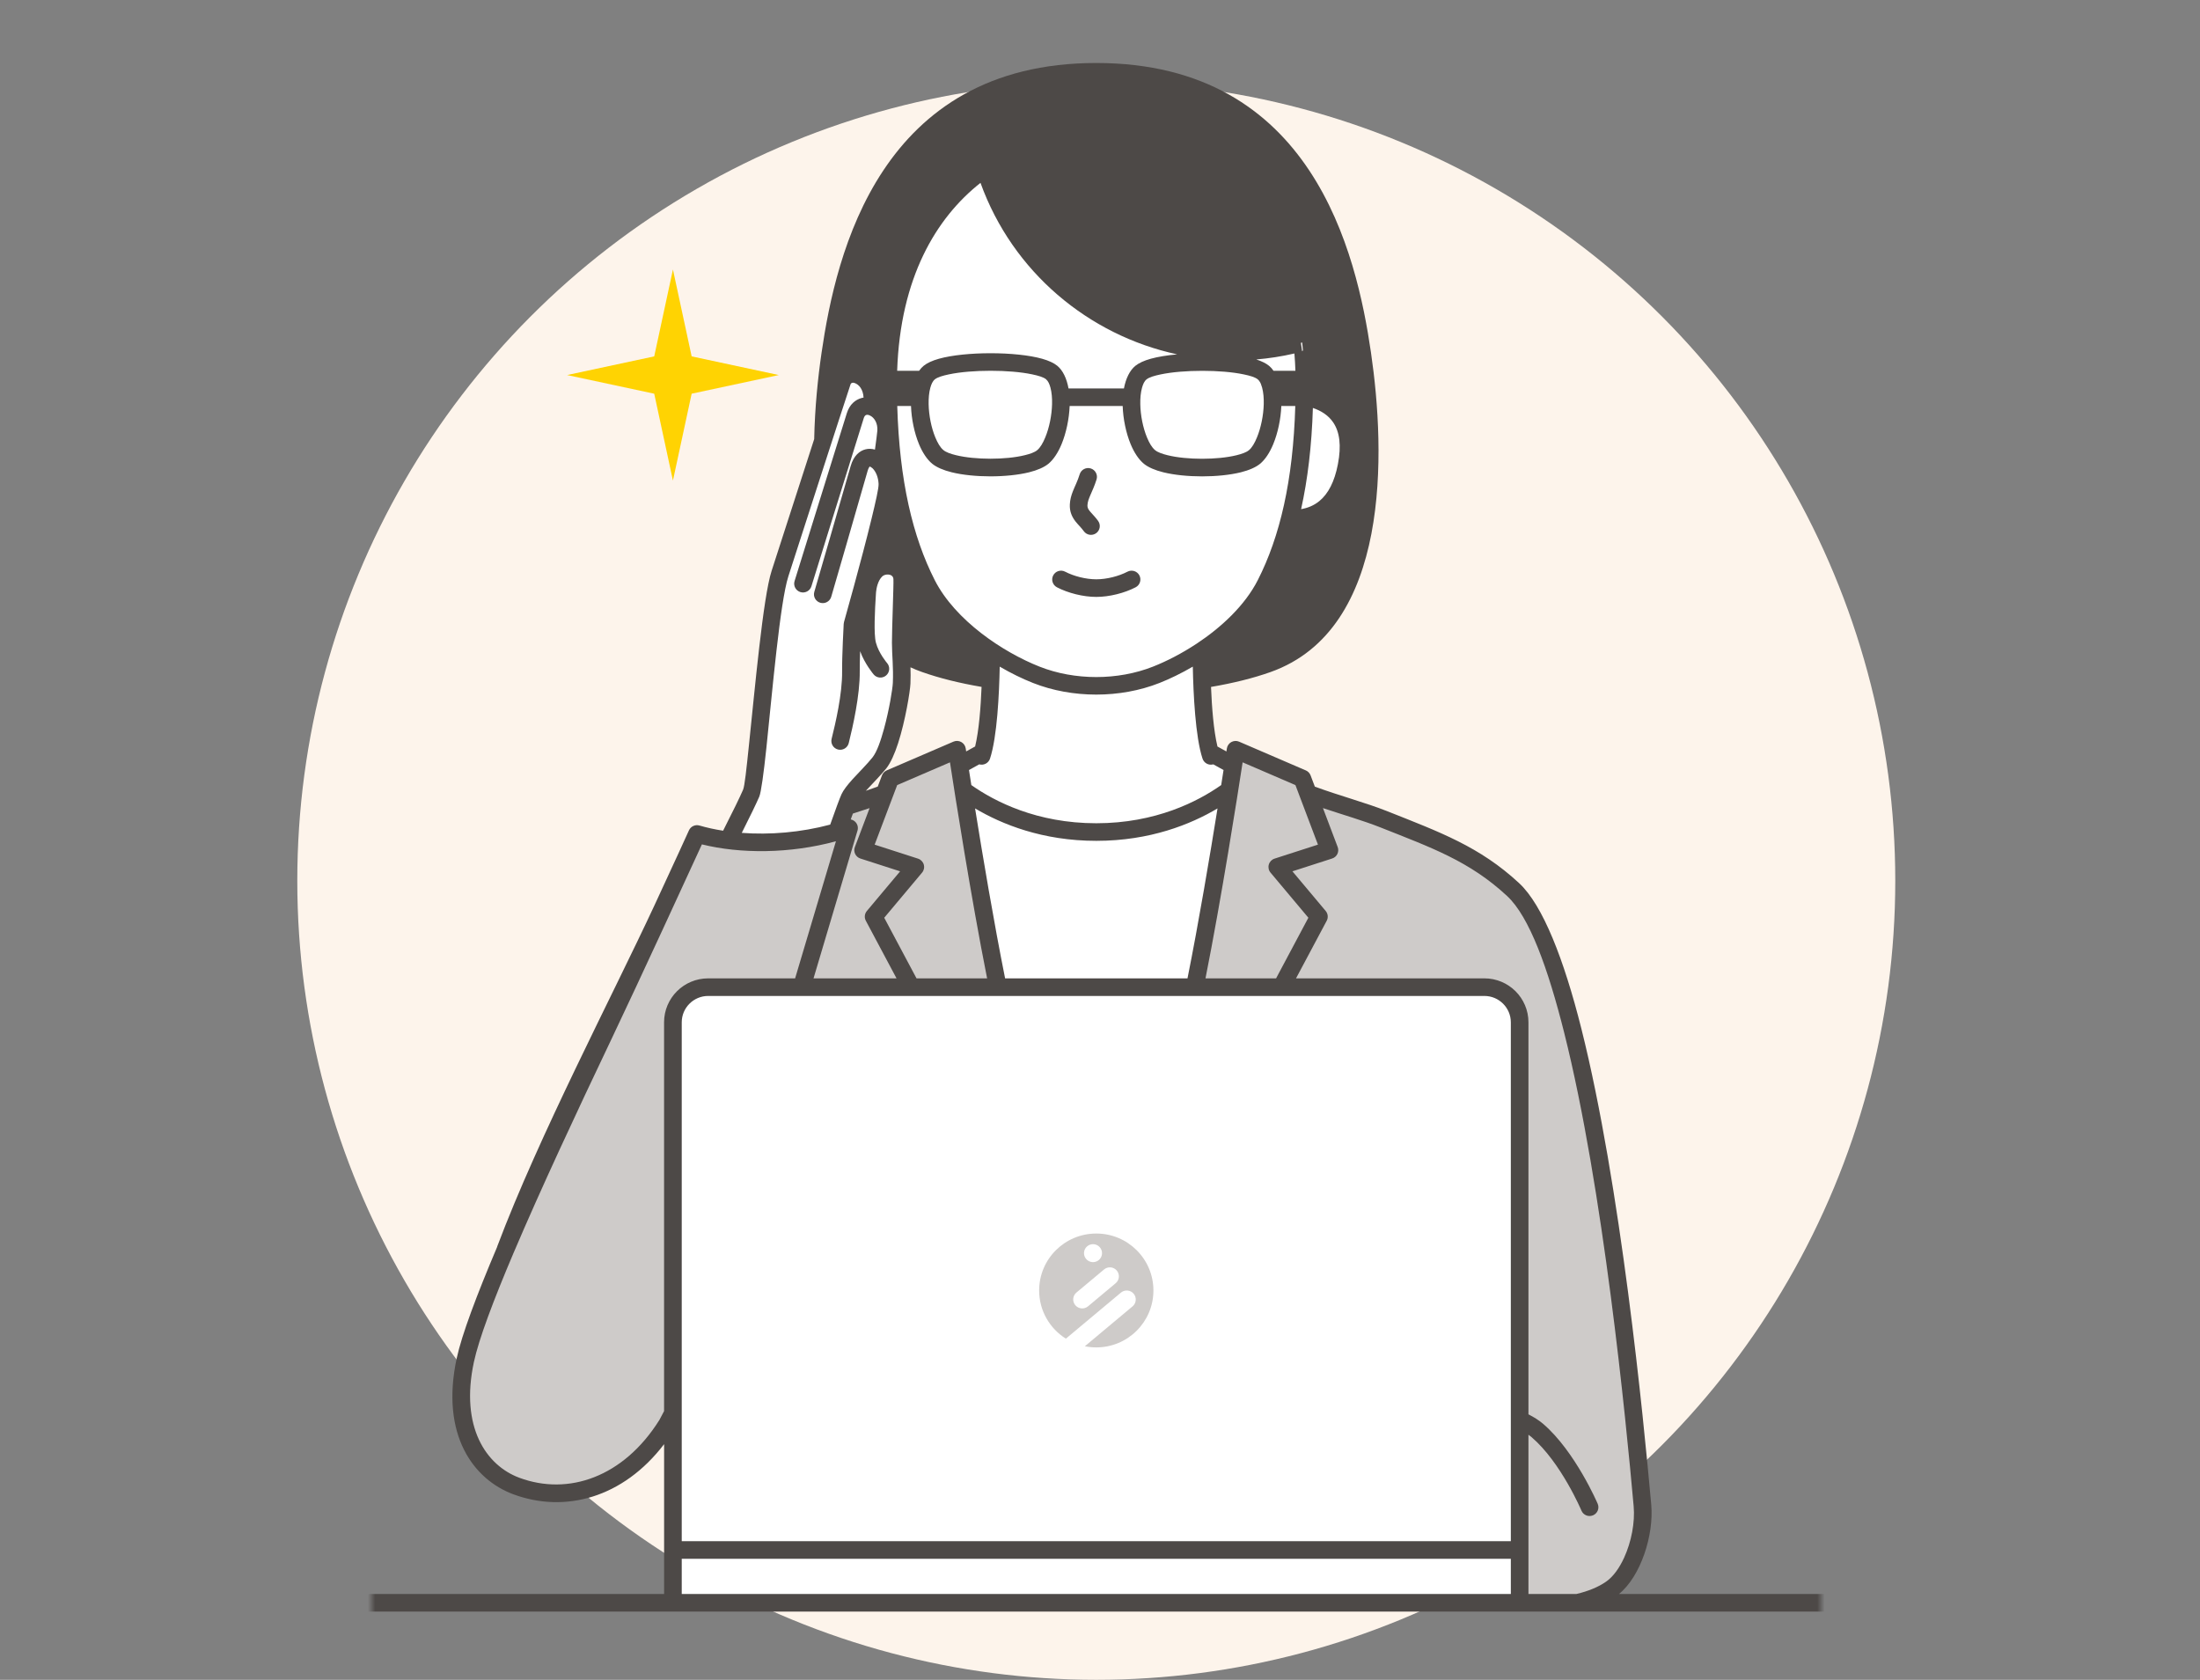 <svg width="296" height="226" viewBox="0 0 296 226" fill="none" xmlns="http://www.w3.org/2000/svg">
<rect x="0" y="0" width="296" height="226" fill="#808080" stroke="none"/>
<circle cx="147.5" cy="118.5" r="107.5" fill="#FDF4EB"/>
<mask id="mask0_2064_3163" style="mask-type:alpha" maskUnits="userSpaceOnUse" x="50" y="0" width="195" height="226">
<rect x="50" width="195" height="226" fill="#D9D9D9"/>
</mask>
<g mask="url(#mask0_2064_3163)">
<g clip-path="url(#clip0_2064_3163)">
<path fill-rule="evenodd" clip-rule="evenodd" d="M90.541 36.257L93.059 47.947L104.783 50.458L93.059 52.968L90.541 64.659L88.022 52.968L76.298 50.458L88.022 47.947L90.541 36.257Z" fill="#FFD302"/>
<path fill-rule="evenodd" clip-rule="evenodd" d="M117.36 54.012C117.927 53.761 118.544 53.574 119.197 53.437H123.775C123.835 52.533 124.008 51.712 124.317 51.07H119.496C119.653 36.481 125.508 27.56 132.529 22.678C138.051 40.533 156.83 50.985 175.084 46.108L175.195 46.075C175.38 47.66 175.482 49.324 175.499 51.07H170.679C170.987 51.712 171.163 52.533 171.22 53.437H175.798C179.65 54.251 182.308 56.819 181.169 62.69C180.118 68.116 177.08 69.881 173.527 69.782C172.694 73.092 171.6 76.008 170.282 78.59C168.462 82.158 165.146 85.258 161.655 87.57C161.653 90.249 161.752 97.525 162.78 101.222L165.915 102.961L165.526 105.477L165.398 106.286C162.236 108.612 156.184 111.939 147.495 111.939C138.806 111.939 132.752 108.61 129.593 106.286L129.464 105.477L129.075 102.961L132.211 101.222C133.238 97.525 133.338 90.246 133.335 87.57C129.844 85.258 126.529 82.158 124.708 78.59C123.391 76.005 122.299 73.092 121.464 69.782C120.446 69.81 119.47 69.685 118.573 69.358C118.155 71.14 117.612 73.251 117.068 75.307C116.878 77.162 116.729 78.753 116.66 79.806C116.679 79.553 116.843 77.707 117.847 76.718C118.905 75.674 121.281 75.925 121.381 77.853C121.423 78.691 121.184 84.413 121.184 86.463C121.184 88.147 121.397 89.778 121.302 91.917C121.241 93.335 120.002 100.495 118.314 102.627C117.116 104.144 114.816 106.175 114.291 107.339C114.047 107.881 113.444 109.526 112.611 111.904C107.693 113.317 102.465 113.629 97.946 113.042C99.469 110.079 100.566 107.85 101.057 106.712C101.819 104.942 103.31 82.201 104.933 77.165C106.514 72.266 112.16 54.755 113.299 51.336C114.018 49.177 117.624 50.502 117.353 54.005L117.36 54.012Z" fill="white"/>
<path fill-rule="evenodd" clip-rule="evenodd" d="M129.602 106.291C132.763 108.617 138.816 111.942 147.5 111.942C156.184 111.942 162.236 108.617 165.398 106.291C164.375 112.806 162.543 123.966 160.741 132.811H134.259C132.457 123.966 130.625 112.808 129.602 106.291Z" fill="white"/>
<path fill-rule="evenodd" clip-rule="evenodd" d="M160.741 132.811C163.459 119.472 166.243 100.872 166.243 100.872L175.221 104.738L175.983 106.752C179.512 108.091 183.201 109.043 186.191 110.233C193.129 112.99 198.367 114.928 203.595 119.699C213.993 129.188 219.492 185.861 220.983 202.544C221.332 206.454 219.628 211.781 216.768 213.771C215.605 214.58 214.048 215.231 212.246 215.638H204.457V137.546C204.457 134.934 202.333 132.813 199.71 132.813H160.736L160.741 132.811ZM90.538 190.189C90.282 190.729 90.014 191.212 89.748 191.638C84.567 199.925 76.547 202.563 69.458 199.925C64.59 198.112 60.553 192.563 62.603 182.998C63.263 179.922 65.216 174.725 67.894 168.435C73.471 153.595 82.374 131.507 89.083 122.403C91.701 116.734 93.776 112.202 93.776 112.202C99.016 113.721 106.094 113.787 112.623 111.908C113.124 110.482 113.544 109.32 113.852 108.501C115.544 107.961 117.298 107.403 119.014 106.75L119.776 104.736L128.755 100.869C128.755 100.869 131.539 119.472 134.256 132.809H95.283C92.66 132.809 90.536 134.929 90.536 137.541V190.187L90.538 190.189Z" fill="#CECBC9"/>
<path fill-rule="evenodd" clip-rule="evenodd" d="M204.462 137.544C204.462 134.931 202.338 132.811 199.715 132.811H95.285C92.662 132.811 90.538 134.931 90.538 137.544V215.635H204.462V137.544Z" fill="white"/>
<path d="M147.5 165.958C143.255 165.958 139.813 169.388 139.813 173.618C139.813 176.349 141.249 178.745 143.408 180.102L150.818 173.906C151.331 173.476 152.097 173.544 152.528 174.055C152.96 174.567 152.892 175.33 152.379 175.759L145.962 181.124C146.459 181.225 146.973 181.278 147.5 181.278C151.745 181.278 155.187 177.848 155.187 173.618C155.187 169.388 151.745 165.958 147.5 165.958ZM146.279 167.672C146.793 167.242 147.558 167.31 147.989 167.821C148.421 168.333 148.353 169.095 147.84 169.525C147.326 169.955 146.561 169.888 146.13 169.376C145.698 168.865 145.766 168.102 146.279 167.672ZM150.109 172.642L146.39 175.751C145.877 176.181 145.111 176.114 144.68 175.602C144.248 175.091 144.316 174.328 144.829 173.898L148.549 170.789C149.062 170.359 149.827 170.426 150.259 170.938C150.69 171.449 150.623 172.212 150.109 172.642Z" fill="#CECBC9"/>
<path fill-rule="evenodd" clip-rule="evenodd" d="M109.547 59.059C109.632 54.831 110.048 50.81 110.539 47.445C112.492 34.058 118.407 8.475 147.5 8.475C176.593 8.475 182.508 34.058 184.461 47.445C186.414 60.832 187.171 84.659 170.944 90.417C168.604 91.248 165.887 91.917 162.937 92.419C163.048 95.159 163.288 98.288 163.803 100.434L165.009 101.101L165.07 100.694C165.125 100.332 165.346 100.013 165.668 99.835C165.991 99.658 166.378 99.636 166.715 99.783L175.694 103.65C175.988 103.778 176.221 104.019 176.334 104.32L176.906 105.832C180.289 107.079 183.777 107.997 186.633 109.133C193.722 111.951 199.112 113.904 204.407 118.833C207.595 121.8 210.428 129.101 212.761 138.377C218.049 159.41 221.121 190.724 222.167 202.438C222.535 206.558 220.748 212.079 217.829 214.452H289.904C290.559 214.452 291.091 214.982 291.091 215.636C291.091 216.289 290.559 216.819 289.904 216.819H5.096C4.441 216.819 3.909 216.289 3.909 215.636C3.909 214.982 4.441 214.452 5.096 214.452H89.352V194.295C83.833 201.525 76.004 203.624 69.045 201.032C63.766 199.068 59.221 193.119 61.445 182.75C62.119 179.607 64.132 174.259 66.875 167.787C66.887 167.742 66.899 167.697 66.916 167.654C72.529 152.755 82.386 133.994 88.077 121.753C90.676 116.166 92.698 111.71 92.698 111.71C92.942 111.175 93.543 110.901 94.11 111.066C95.107 111.355 96.173 111.589 97.291 111.764C98.589 109.204 99.534 107.278 99.977 106.251C100.193 105.749 100.431 103.461 100.753 100.384C101.563 92.696 102.664 80.371 103.815 76.81C104.819 73.701 107.461 65.503 109.552 59.059H109.547ZM91.725 209.72V214.452H203.275V209.72H91.725ZM177.998 108.721L179.98 113.96C180.094 114.263 180.08 114.599 179.94 114.89C179.8 115.181 179.543 115.404 179.235 115.503L173.89 117.226L178.366 122.562C178.675 122.931 178.729 123.452 178.504 123.876L174.374 131.626H199.712C202.99 131.626 205.646 134.274 205.646 137.542V190.284C206.405 190.67 207.082 191.101 207.623 191.564C211.959 195.287 214.964 202.32 214.964 202.32C215.22 202.921 214.938 203.617 214.333 203.87C213.73 204.125 213.032 203.844 212.778 203.243C212.778 203.243 210.051 196.773 206.073 193.358C205.94 193.245 205.798 193.133 205.646 193.027V214.45H212.111C213.692 214.081 215.061 213.513 216.089 212.796C217.079 212.107 217.888 210.938 218.51 209.587C219.5 207.434 219.996 204.805 219.801 202.644C218.761 190.999 215.714 159.862 210.457 138.95C208.271 130.251 205.774 123.341 202.784 120.558C197.716 115.842 192.533 114.024 185.75 111.327C183.448 110.411 180.732 109.637 177.996 108.719L177.998 108.721ZM203.275 207.353V137.544C203.275 135.585 201.68 133.994 199.715 133.994H95.285C93.32 133.994 91.725 135.585 91.725 137.544V207.353H203.275ZM106.979 131.628C109.241 124.065 111.431 116.686 112.471 113.184C106.255 114.874 99.609 114.881 94.438 113.603C92.715 117.358 86.074 131.82 82.296 139.745C77.591 149.617 72.735 160.015 69.14 168.471L69.09 168.584C66.398 174.921 64.424 180.156 63.761 183.242C61.884 192.002 65.411 197.154 69.871 198.815C76.464 201.269 83.888 198.739 88.716 191.046L89.347 189.849V137.544C89.347 134.276 92.003 131.628 95.28 131.628H106.974H106.979ZM116.999 108.723C116.247 108.977 115.495 109.22 114.752 109.457L114.552 110.004L114.465 110.247C114.683 110.29 114.889 110.394 115.056 110.553C115.376 110.858 115.499 111.317 115.374 111.743C115.374 111.743 112.509 121.412 109.457 131.628H120.624L116.494 123.878C116.268 123.452 116.321 122.934 116.631 122.565L121.108 117.228L115.763 115.506C115.454 115.406 115.2 115.184 115.058 114.893C114.918 114.602 114.901 114.266 115.018 113.963L116.999 108.723ZM132.811 131.628C130.649 120.752 128.506 107.076 127.815 102.566L120.711 105.626L117.681 113.638L123.514 115.52C123.889 115.64 124.179 115.939 124.29 116.317C124.4 116.696 124.314 117.103 124.06 117.403L118.969 123.473L123.315 131.63H132.816L132.811 131.628ZM131.192 108.766C132.21 115.106 133.72 124.093 135.232 131.628H159.773C161.282 124.093 162.792 115.108 163.812 108.766C160.231 110.893 154.751 113.125 147.505 113.125C140.259 113.125 134.779 110.893 131.197 108.766H131.192ZM171.69 131.628L176.035 123.471L170.944 117.401C170.69 117.098 170.605 116.691 170.714 116.315C170.823 115.936 171.113 115.638 171.49 115.517L177.324 113.636L174.293 105.623L167.19 102.564C166.497 107.074 164.356 120.75 162.194 131.626H171.694L171.69 131.628ZM116.188 53.491C116.138 52.419 115.585 51.702 114.935 51.515C114.73 51.456 114.51 51.492 114.434 51.717C113.294 55.134 107.651 72.638 106.072 77.534C104.947 81.022 103.905 93.098 103.113 100.63C102.749 104.076 102.398 106.624 102.156 107.185C101.748 108.129 100.929 109.819 99.802 112.053C103.568 112.337 107.724 112.003 111.7 110.941C112.447 108.828 112.988 107.367 113.219 106.859C113.465 106.314 114.023 105.593 114.719 104.826C115.592 103.863 116.686 102.793 117.393 101.899C117.999 101.132 118.506 99.629 118.943 98.037C119.641 95.486 120.092 92.686 120.128 91.87C120.22 89.749 120.006 88.136 120.006 86.465C120.006 84.43 120.249 78.748 120.206 77.915C120.184 77.487 119.831 77.307 119.489 77.295C119.2 77.286 118.891 77.364 118.692 77.56C118.089 78.154 117.918 79.176 117.87 79.647L117.851 79.912C117.711 82.08 117.54 85.287 117.851 86.46C118.234 87.909 119.356 89.21 119.356 89.21C119.781 89.707 119.719 90.455 119.221 90.878C118.722 91.302 117.972 91.243 117.548 90.743C117.548 90.743 116.335 89.314 115.727 87.61C115.692 88.59 115.668 89.582 115.675 90.301C115.708 93.557 114.738 97.784 114.194 99.977C114.037 100.611 113.392 100.997 112.756 100.841C112.12 100.685 111.733 100.041 111.889 99.407C112.402 97.348 113.335 93.382 113.302 90.325C113.28 88.242 113.515 83.94 113.515 83.94C113.52 83.852 113.534 83.767 113.558 83.684C113.558 83.684 115.896 75.421 117.268 69.765C117.818 67.493 118.236 65.676 118.21 65.103C118.172 64.211 117.847 63.449 117.398 63.004C117.289 62.895 117.087 62.791 117.025 62.761C116.999 62.787 116.954 62.839 116.928 62.881C116.847 63.011 116.783 63.172 116.729 63.369C115.737 66.876 111.84 80.289 111.84 80.289C111.657 80.916 110.999 81.278 110.37 81.096C109.741 80.913 109.378 80.258 109.561 79.631C109.561 79.631 113.453 66.23 114.446 62.725C114.856 61.275 115.682 60.636 116.477 60.446C116.878 60.352 117.301 60.363 117.721 60.489C117.88 59.334 118.025 58.234 118.044 57.926C118.105 56.93 117.638 56.172 117.033 55.896C116.862 55.818 116.681 55.773 116.525 55.834C116.368 55.896 116.275 56.064 116.204 56.291C114.882 60.494 109.174 78.876 109.174 78.876C108.98 79.501 108.315 79.849 107.688 79.657C107.062 79.463 106.713 78.8 106.905 78.178C106.905 78.178 112.616 59.788 113.938 55.586C114.313 54.395 115.089 53.771 115.941 53.541C116.022 53.52 116.105 53.501 116.188 53.487V53.491ZM134.508 89.688C134.439 93.318 134.166 99.144 133.2 102.067C133.001 102.67 132.358 103.006 131.75 102.836L130.373 103.598C130.466 104.196 130.573 104.876 130.689 105.623C133.824 107.831 139.499 110.759 147.498 110.759C155.496 110.759 161.171 107.829 164.306 105.623C164.425 104.876 164.529 104.196 164.622 103.598L163.245 102.836C162.638 103.009 161.997 102.673 161.795 102.067C160.829 99.144 160.556 93.318 160.487 89.688C158.949 90.585 157.421 91.326 156.004 91.886C150.728 93.971 144.263 93.971 138.989 91.886C137.57 91.326 136.041 90.585 134.506 89.688H134.508ZM122.501 89.785C122.522 90.464 122.529 91.184 122.496 91.972C122.451 93.003 121.815 96.965 120.83 100.008C120.372 101.421 119.826 102.642 119.256 103.364C118.528 104.286 117.4 105.396 116.496 106.393C117.03 106.21 117.564 106.023 118.096 105.827L118.668 104.315C118.782 104.014 119.012 103.773 119.309 103.645L128.287 99.778C128.624 99.634 129.014 99.653 129.334 99.831C129.657 100.008 129.877 100.327 129.932 100.689L129.994 101.096L131.199 100.429C131.714 98.285 131.957 95.157 132.066 92.414C129.113 91.912 126.398 91.24 124.058 90.412C123.521 90.223 123.002 90.012 122.503 89.78L122.501 89.785ZM151.055 54.62H143.916C143.847 56.371 143.451 58.25 142.834 59.746C142.357 60.908 141.733 61.842 141.059 62.396C140.494 62.86 139.589 63.262 138.462 63.541C137.002 63.901 135.132 64.088 133.26 64.088C131.387 64.088 129.514 63.904 128.048 63.541C126.918 63.265 126.011 62.865 125.439 62.403C124.753 61.847 124.122 60.91 123.643 59.748C123.025 58.253 122.631 56.374 122.572 54.623H120.721C121.01 64.673 122.798 72.226 125.769 78.057C128.536 83.483 134.947 87.745 139.865 89.688C144.597 91.558 150.398 91.558 155.13 89.688C156.965 88.964 159.006 87.916 160.99 86.607H160.993C164.325 84.404 167.491 81.46 169.226 78.057C172.198 72.226 173.985 64.673 174.274 54.623H172.395C172.326 56.374 171.929 58.253 171.312 59.748C170.835 60.91 170.211 61.845 169.537 62.398C168.972 62.862 168.068 63.265 166.941 63.544C165.481 63.904 163.611 64.091 161.738 64.091C159.865 64.091 157.993 63.906 156.526 63.544C155.396 63.267 154.49 62.867 153.918 62.406C153.232 61.849 152.6 60.912 152.121 59.751C151.504 58.255 151.11 56.376 151.051 54.625L151.055 54.62ZM142.203 79.011C143.693 79.787 145.734 80.308 147.5 80.308C149.266 80.308 151.307 79.787 152.797 79.011C153.379 78.708 153.602 77.993 153.301 77.413C152.997 76.834 152.28 76.611 151.699 76.912C150.519 77.527 148.9 77.939 147.502 77.939C146.104 77.939 144.486 77.527 143.306 76.912C142.725 76.609 142.008 76.834 141.704 77.413C141.4 77.993 141.626 78.708 142.207 79.011H142.203ZM147.754 70.092C147.441 69.652 147.082 69.292 146.767 68.932C146.527 68.658 146.294 68.397 146.313 67.967C146.337 67.493 146.501 67.089 146.691 66.644C146.954 66.029 147.272 65.361 147.538 64.502C147.73 63.878 147.379 63.215 146.752 63.023C146.126 62.832 145.461 63.182 145.269 63.807C144.979 64.748 144.609 65.435 144.353 66.09C144.127 66.665 143.973 67.226 143.942 67.851C143.895 68.838 144.225 69.54 144.723 70.179C145.046 70.593 145.466 70.97 145.82 71.464C146.199 71.997 146.942 72.12 147.474 71.741C148.008 71.362 148.131 70.622 147.752 70.092H147.754ZM176.643 54.885C176.484 60.02 175.94 64.528 175.058 68.501C175.967 68.345 176.809 67.998 177.535 67.394C178.701 66.426 179.548 64.834 180.006 62.465C180.495 59.942 180.243 58.118 179.384 56.842C178.743 55.891 177.782 55.273 176.641 54.885H176.643ZM169.57 51.485C169.478 51.305 169.366 51.153 169.226 51.037C168.868 50.744 168.196 50.55 167.363 50.375C165.825 50.048 163.793 49.89 161.762 49.89C159.73 49.89 157.694 50.048 156.149 50.375C155.306 50.552 154.627 50.749 154.259 51.044C153.96 51.286 153.785 51.693 153.652 52.169C153.474 52.812 153.405 53.574 153.422 54.374C153.45 55.891 153.78 57.543 154.319 58.847C154.625 59.587 154.981 60.212 155.418 60.567C155.781 60.86 156.379 61.069 157.1 61.246C158.406 61.568 160.077 61.722 161.743 61.722C163.409 61.722 165.075 61.566 166.373 61.246C167.083 61.071 167.674 60.865 168.03 60.574C168.462 60.219 168.813 59.592 169.119 58.849C169.656 57.545 169.993 55.889 170.031 54.369C170.05 53.567 169.988 52.805 169.815 52.161C169.765 51.979 169.71 51.809 169.646 51.65C169.618 51.598 169.592 51.544 169.57 51.487V51.485ZM140.745 51.035C141.037 51.276 141.206 51.681 141.334 52.154C141.507 52.798 141.569 53.562 141.55 54.362C141.512 55.881 141.177 57.538 140.638 58.842C140.332 59.585 139.979 60.212 139.549 60.567C139.193 60.86 138.604 61.064 137.892 61.239C136.594 61.561 134.928 61.715 133.262 61.715C131.596 61.715 129.925 61.559 128.62 61.239C127.9 61.062 127.302 60.856 126.939 60.56C126.502 60.207 126.146 59.58 125.84 58.84C125.302 57.538 124.972 55.884 124.943 54.367C124.929 53.567 124.995 52.805 125.173 52.161C125.306 51.686 125.482 51.279 125.781 51.037C126.149 50.742 126.828 50.545 127.67 50.368C129.215 50.041 131.249 49.883 133.283 49.883C135.317 49.883 137.347 50.041 138.885 50.368C139.718 50.545 140.389 50.737 140.748 51.03L140.745 51.035ZM158.361 47.67C146.456 45.091 136.241 36.595 131.921 24.602C125.923 29.337 121.127 37.39 120.709 49.887H123.659C123.844 49.622 124.053 49.393 124.283 49.206C124.73 48.846 125.434 48.512 126.341 48.262C128.088 47.774 130.684 47.523 133.281 47.523C135.877 47.523 138.472 47.776 140.209 48.264C141.116 48.517 141.818 48.853 142.257 49.215C143.009 49.835 143.522 50.926 143.764 52.258H151.221C151.475 50.924 152 49.831 152.767 49.211C153.213 48.851 153.918 48.517 154.824 48.266C155.79 47.997 157.02 47.8 158.363 47.677L158.361 47.67ZM174.153 47.559C172.442 47.954 170.731 48.219 169.029 48.361C169.772 48.6 170.356 48.893 170.74 49.211C170.966 49.395 171.168 49.622 171.348 49.887H174.291C174.265 49.095 174.22 48.318 174.156 47.559H174.153ZM175.307 47.138L175.198 47.261L175.031 46.125L175.086 46.111L175.198 46.077C175.238 46.428 175.276 46.78 175.307 47.138Z" fill="#4D4947"/>
</g>
</g>
<defs>
<clipPath id="clip0_2064_3163">
<rect width="287.182" height="208.344" fill="white" transform="translate(3.909 8.475)"/>
</clipPath>
</defs>
</svg>
